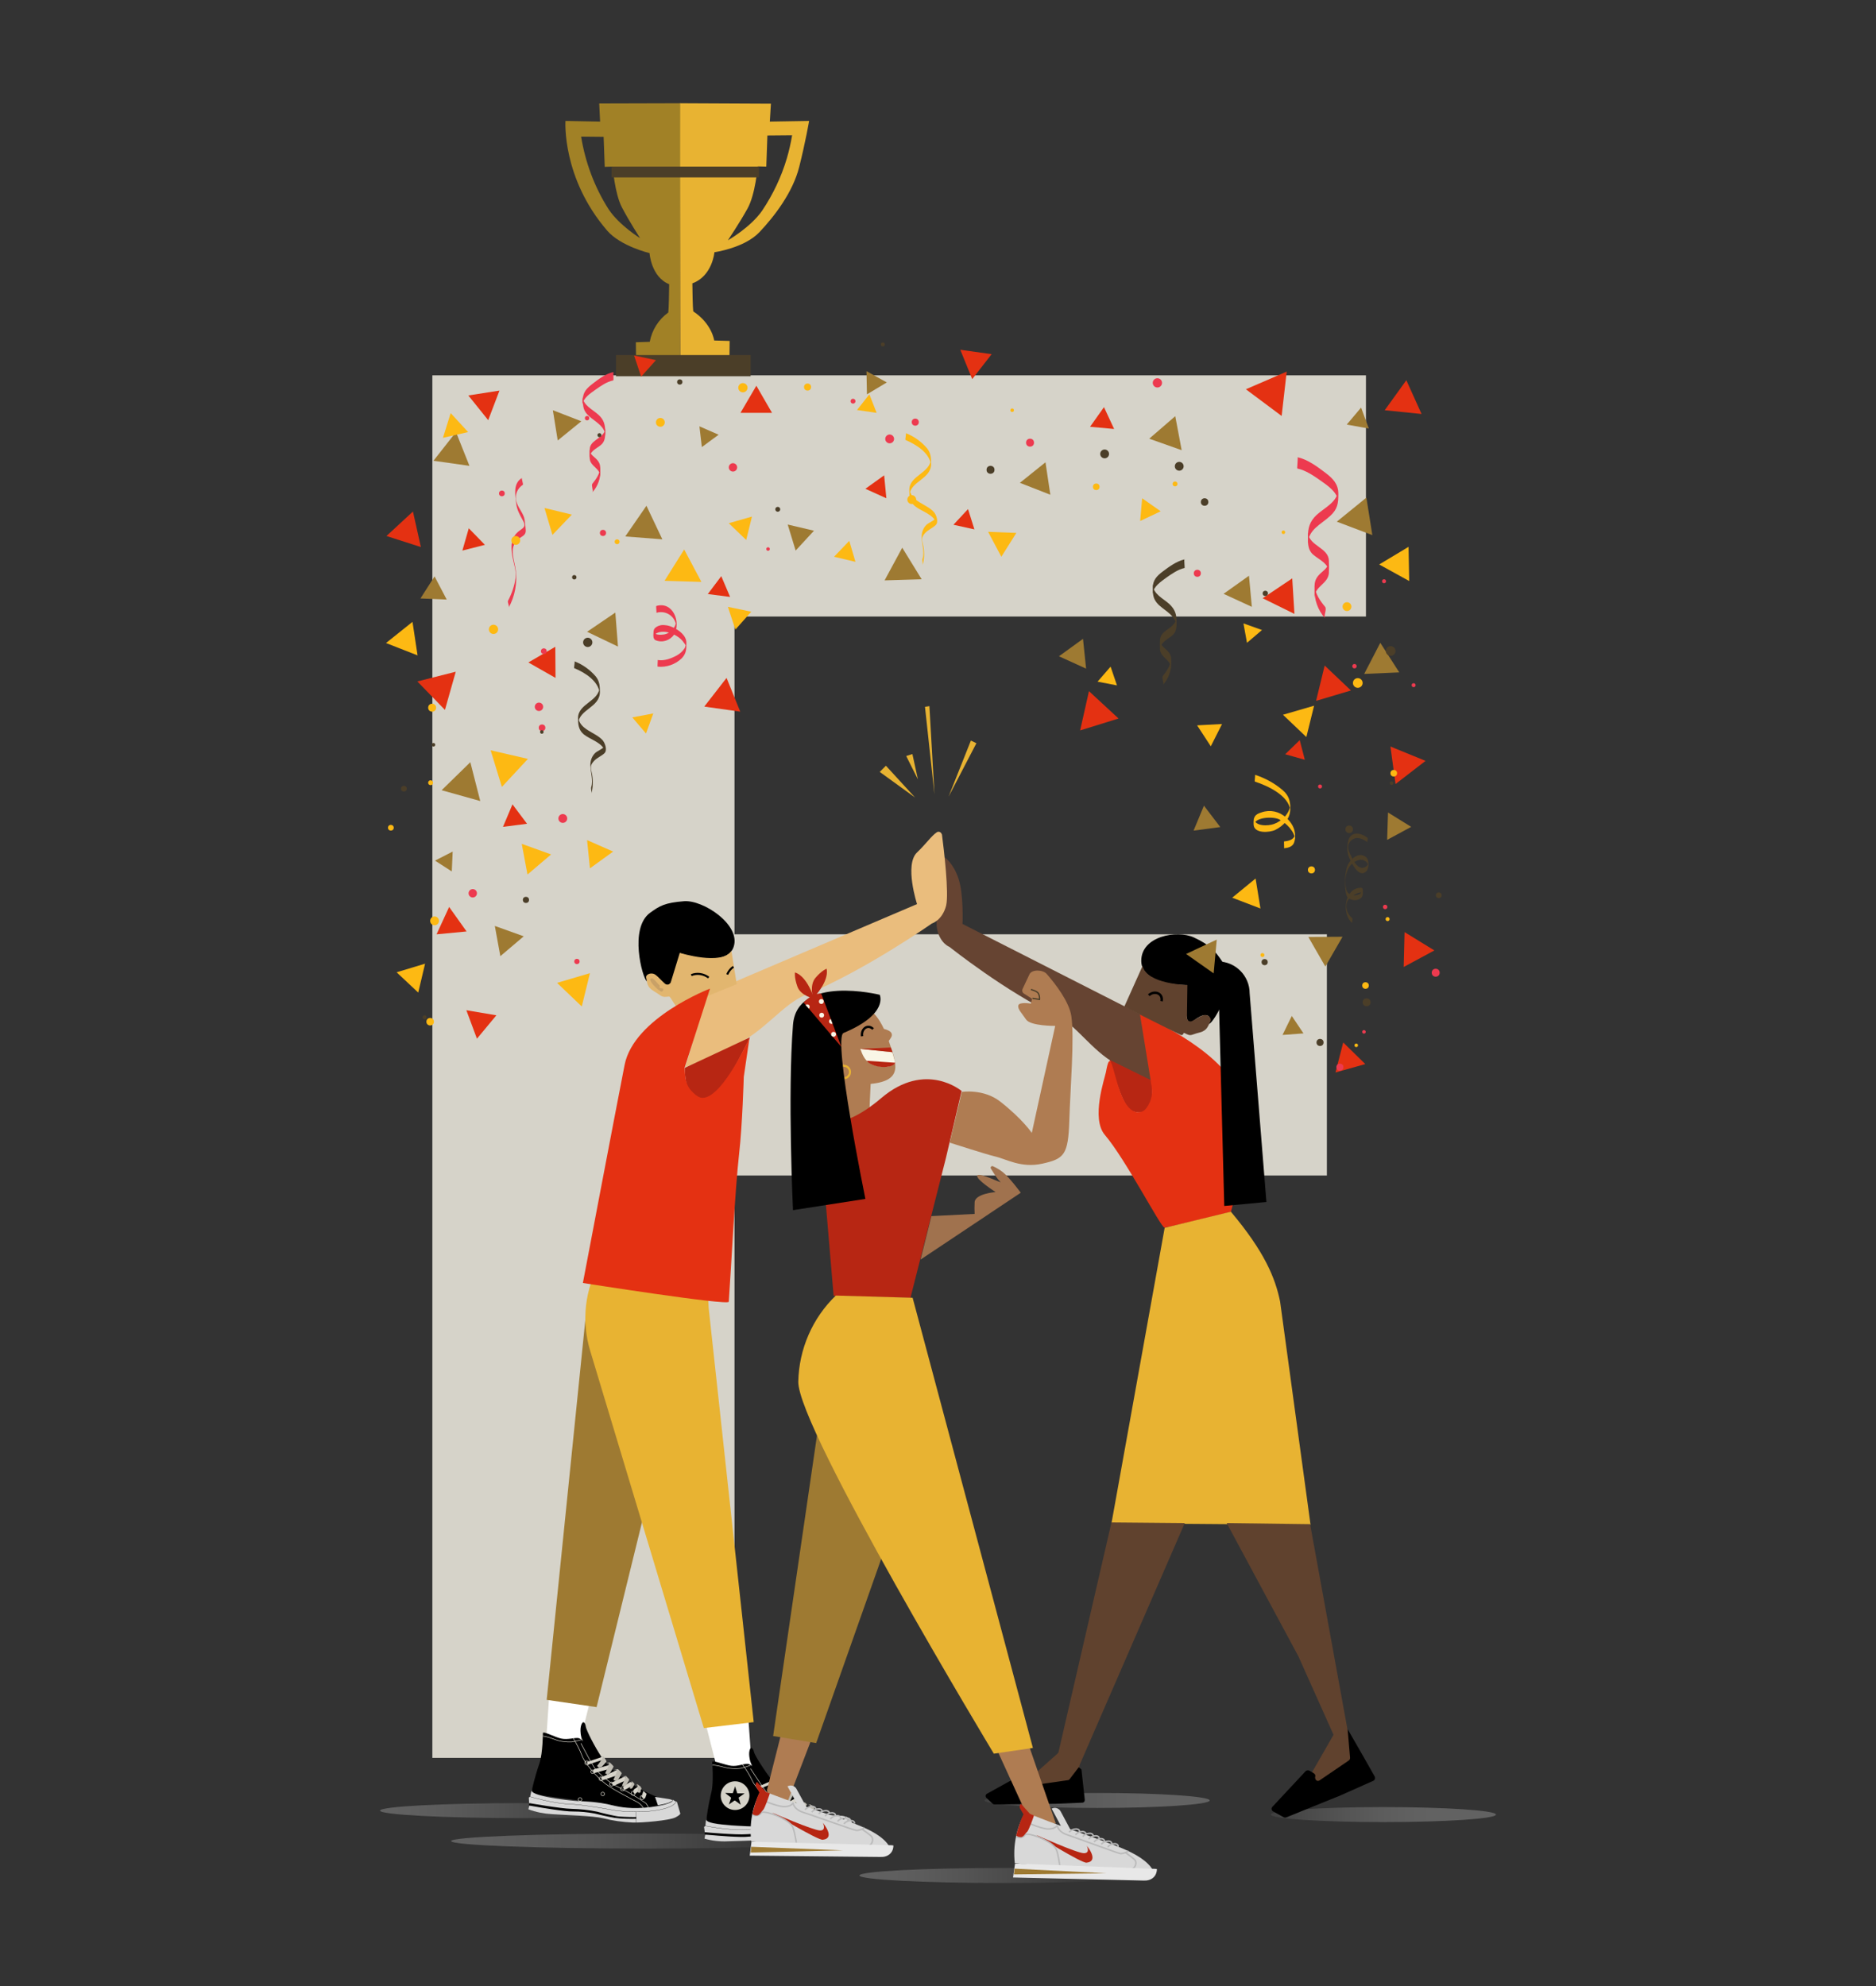 <?xml version="1.0" encoding="utf-8"?>
<!-- Generator: Adobe Illustrator 21.0.0, SVG Export Plug-In . SVG Version: 6.00 Build 0)  -->
<svg version="1.1" id="Layer_1" xmlns="http://www.w3.org/2000/svg" xmlns:xlink="http://www.w3.org/1999/xlink" x="0px" y="0px"
	 viewBox="0 0 850 900" style="enable-background:new 0 0 850 900;" xml:space="preserve">
<rect x="0" y="0" width="850" height="900" fill="#333333" stroke="none"/>
<style type="text/css">
	.st0{fill:#D6D3C9;}
	.st1{fill:#E8B332;}
	.st2{opacity:0.23;fill:url(#SVGID_1_);enable-background:new    ;}
	.st3{opacity:0.23;fill:url(#SVGID_2_);enable-background:new    ;}
	.st4{opacity:0.23;fill:url(#SVGID_3_);enable-background:new    ;}
	.st5{opacity:0.23;fill:url(#SVGID_4_);enable-background:new    ;}
	.st6{opacity:0.23;fill:url(#SVGID_5_);enable-background:new    ;}
	.st7{fill:#60422E;}
	.st8{fill:#FFFFFF;}
	.st9{fill:#9E7A32;}
	.st10{fill:#664432;}
	.st11{fill:#B72613;}
	.st12{fill:#E43112;}
	.st13{fill:#EABD7D;}
	.st14{fill:#E2B66F;}
	.st15{fill:none;stroke:#000000;stroke-width:1.11;stroke-miterlimit:10;}
	.st16{fill:none;stroke:#000000;stroke-width:0.92;stroke-miterlimit:10;}
	.st17{fill:#C9A167;}
	.st18{fill:#D8D8D8;}
	.st19{fill:none;stroke:#000000;stroke-width:0.1;stroke-miterlimit:10;}
	.st20{fill:none;stroke:#D6D3C9;stroke-width:0.25;stroke-miterlimit:10;}
	.st21{fill:none;stroke:#D6D3C9;stroke-width:0.26;stroke-miterlimit:10;}
	.st22{fill:#BFBCB2;}
	.st23{fill:none;stroke:#D6D3C9;stroke-width:0.24;stroke-miterlimit:10;}
	.st24{fill:#AF7C52;}
	.st25{fill:#91674C;}
	.st26{fill:#F9F6E6;}
	.st27{fill:none;stroke:#E8B332;stroke-width:0.95;stroke-miterlimit:10;}
	.st28{fill:none;stroke:#BABABA;stroke-width:0.67;stroke-miterlimit:10;}
	.st29{fill:#E8E8E8;}
	.st30{fill:#A0724E;}
	.st31{fill:none;stroke:#4B3E28;stroke-width:0.58;stroke-miterlimit:10;}
	.st32{fill:none;stroke:#000000;stroke-width:1.04;stroke-miterlimit:10;}
	.st33{fill:#A18126;}
	.st34{fill:#4B3E28;}
	.st35{fill:#FDB913;}
	.st36{fill:#ED3A4F;}
</style>
<title>f</title>
<path class="st0" d="M195.9,796.6V170.1h423v109.3H332.8v144h268.4v109.3H332.8v263.9H195.9z"/>
<polygon class="st1" points="423.4,360 419.1,320.3 421.1,320 "/>
<polygon class="st1" points="429.8,361 439.9,335.6 442.4,336.8 "/>
<polygon class="st1" points="398.6,349.8 401.4,347 414.6,361.4 "/>
<polygon class="st1" points="410.6,342.6 413.4,341.7 415.9,353.2 "/>
<linearGradient id="SVGID_1_" gradientUnits="userSpaceOnUse" x1="7879.762" y1="36.465" x2="8009.612" y2="36.465" gradientTransform="matrix(-0.79 0 0 -1 6741.901 852.41)">
	<stop  offset="0" style="stop-color:#FFFFFF"/>
	<stop  offset="9.000000e-02" style="stop-color:#F8F8F8"/>
	<stop  offset="0.22" style="stop-color:#E5E5E5"/>
	<stop  offset="0.37" style="stop-color:#C5C5C5"/>
	<stop  offset="0.54" style="stop-color:#989898"/>
	<stop  offset="0.73" style="stop-color:#5F5F5F"/>
	<stop  offset="0.93" style="stop-color:#1B1B1B"/>
	<stop  offset="1" style="stop-color:#000000"/>
</linearGradient>
<ellipse class="st2" cx="497.1" cy="815.9" rx="51" ry="3.4"/>
<linearGradient id="SVGID_2_" gradientUnits="userSpaceOnUse" x1="204.39" y1="65.085" x2="380.41" y2="65.085" gradientTransform="matrix(1 0 0 -1 0 899.41)">
	<stop  offset="0" style="stop-color:#FFFFFF"/>
	<stop  offset="9.000000e-02" style="stop-color:#F8F8F8"/>
	<stop  offset="0.22" style="stop-color:#E5E5E5"/>
	<stop  offset="0.37" style="stop-color:#C5C5C5"/>
	<stop  offset="0.54" style="stop-color:#989898"/>
	<stop  offset="0.73" style="stop-color:#5F5F5F"/>
	<stop  offset="0.93" style="stop-color:#1B1B1B"/>
	<stop  offset="1" style="stop-color:#000000"/>
</linearGradient>
<ellipse class="st3" cx="292.4" cy="834.3" rx="88" ry="3.4"/>
<linearGradient id="SVGID_3_" gradientUnits="userSpaceOnUse" x1="172.23" y1="78.895" x2="302.07" y2="78.895" gradientTransform="matrix(1 0 0 -1 0 899.41)">
	<stop  offset="0" style="stop-color:#FFFFFF"/>
	<stop  offset="9.000000e-02" style="stop-color:#F8F8F8"/>
	<stop  offset="0.22" style="stop-color:#E5E5E5"/>
	<stop  offset="0.37" style="stop-color:#C5C5C5"/>
	<stop  offset="0.54" style="stop-color:#989898"/>
	<stop  offset="0.73" style="stop-color:#5F5F5F"/>
	<stop  offset="0.93" style="stop-color:#1B1B1B"/>
	<stop  offset="1" style="stop-color:#000000"/>
</linearGradient>
<ellipse class="st4" cx="237.1" cy="820.5" rx="64.9" ry="3.4"/>
<linearGradient id="SVGID_4_" gradientUnits="userSpaceOnUse" x1="389.37" y1="49.515" x2="519.21" y2="49.515" gradientTransform="matrix(1 0 0 -1 0 899.41)">
	<stop  offset="0" style="stop-color:#FFFFFF"/>
	<stop  offset="9.000000e-02" style="stop-color:#F8F8F8"/>
	<stop  offset="0.22" style="stop-color:#E5E5E5"/>
	<stop  offset="0.37" style="stop-color:#C5C5C5"/>
	<stop  offset="0.54" style="stop-color:#989898"/>
	<stop  offset="0.73" style="stop-color:#5F5F5F"/>
	<stop  offset="0.93" style="stop-color:#1B1B1B"/>
	<stop  offset="1" style="stop-color:#000000"/>
</linearGradient>
<ellipse class="st5" cx="454.3" cy="849.9" rx="64.9" ry="3.4"/>
<linearGradient id="SVGID_5_" gradientUnits="userSpaceOnUse" x1="7714.722" y1="30.135" x2="7844.562" y2="30.135" gradientTransform="matrix(-0.79 0 0 -1 6741.901 852.41)">
	<stop  offset="0" style="stop-color:#FFFFFF"/>
	<stop  offset="9.000000e-02" style="stop-color:#F8F8F8"/>
	<stop  offset="0.22" style="stop-color:#E5E5E5"/>
	<stop  offset="0.37" style="stop-color:#C5C5C5"/>
	<stop  offset="0.54" style="stop-color:#989898"/>
	<stop  offset="0.73" style="stop-color:#5F5F5F"/>
	<stop  offset="0.93" style="stop-color:#1B1B1B"/>
	<stop  offset="1" style="stop-color:#000000"/>
</linearGradient>
<ellipse class="st6" cx="626.8" cy="822.3" rx="51" ry="3.4"/>
<polygon class="st7" points="488.4,786.4 458.7,812.9 489.3,806.4 "/>
<path d="M488.8,800.8l-4.2,5.5c-0.2,0.2-0.4,0.4-0.7,0.4l-13.8,2c-0.6,0.1-1.2-0.4-1.2-1c0-0.3,0-0.6,0.2-0.8l0.9-1.2
	c0.3-0.4,0.3-1,0-1.4l-1.8-2.1c-0.3-0.4-0.9-0.5-1.4-0.2l-19.7,10.9c-0.5,0.3-0.7,1-0.4,1.5c0.1,0.1,0.1,0.2,0.2,0.3l2.9,2.7
	c0.2,0.2,0.5,0.3,0.8,0.3l27.6-0.3l12.2-0.5c0.6,0,1.1-0.5,1.1-1.2c0,0,0-0.1,0-0.1l-1.5-13.7"/>
<polygon class="st7" points="606.3,782.5 587.5,815.3 614.5,799.6 "/>
<polygon class="st8" points="249.5,758.4 247.6,786.8 262.3,791.2 268.9,764.6 "/>
<path class="st9" d="M276.1,564.9l1.9-0.7c-7.2,10.4-11.6,22.4-12.9,35l-17.4,171.1l22.6,3.3l49.6-201.9L276.1,564.9z"/>
<path class="st10" d="M430.2,429.1c0,0,25.8,20.6,48.8,31.3c8.4,3.9,15.5,15.5,26.4,21.6c11,6.2,16.8,7.9,16.8,7.9l-5.5-30.2
	l-80.6-41c0,0,0.6-13.3-1.8-20.5s-6.3-9.7-6.3-9.7s-4.8,26.1-3.4,32.6S430.2,429.1,430.2,429.1z"/>
<path class="st11" d="M502.8,480.3c0,0,5.5,21.5,9.9,23.1c12.4,4.6,9-13.8,9-13.8L502.8,480.3z"/>
<path class="st12" d="M516.5,459.6c0,0,36.1,15.3,43.9,34.5c7.7,19.2-2.7,55.1-2.7,55.1s-28.5,7.1-30.1,7.1c-1.6,0-17.6-31-27-42
	c-6.4-7.5,0-25.8,0.5-28.5c3.3-18.6,3.7,21.5,16.1,18c1.3-0.4,2.2-1.4,3.1-3c2.3-4.1,1.8-7,1-11.6L516.5,459.6z"/>
<path d="M537.9,446.4c0,0-20.7,0.4-20.8-10.9s16.2-14.2,23.8-10.7c7.6,3.5,10,6.6,13,11.1c6.7,10.3-3.9,27.2-6,28.1
	c-0.5,0.2,1.6-3.8-1.7-4c-2.8-0.2-7.4,4.3-7.4,4.3S535.7,458.9,537.9,446.4z"/>
<path class="st7" d="M517.7,437.7l-8.3,18.5c0,0,18.4,9.3,25.6,12.8c1.1,0.5,1.2-1.2,1.6-0.9c3.3,1.7,2.5,0.9,6.9-0.2
	c3.6-0.9,3.8-3.1,4.9-4.9c0.9-1.6-1.3-3.8-3.6-2.8c-1.4,0.6-2.3,1.3-4.7,2.5c-0.8,0.4-1.7,0.1-2.1-0.7c-0.1-0.2-0.2-0.5-0.2-0.7
	l0.2-14.9C538,446.4,519.5,446,517.7,437.7z"/>
<path class="st13" d="M422.2,418.5c0,0-30.3,21.3-57.3,32.4c-9.9,4-18.2,16-31.1,22.4s-23.3,10.3-23.3,10.3l10-33.4l95-40.5
	c0,0-5.8-17.9,0-23.4c4-3.8,6.5-7.5,8.9-9.1c0.7-0.5,1.6-0.3,2.1,0.4c0.1,0.2,0.2,0.4,0.3,0.6c0.9,6.9,3.2,26.5,1.9,32.1
	C427,417.1,422.2,418.5,422.2,418.5z"/>
<path d="M308.2,432c0,0,20.8,7.1,24.2-2.9s-13.8-21.4-22.5-20.7s-11,2.1-15.3,5.2c-9.7,7-3.5,29.5-1.6,31c0.5,0.4-0.5-3.9,2.9-3
	c2.9,0.8,6.2,6.3,6.2,6.3S306.8,443.8,308.2,432z"/>
<path class="st14" d="M331.4,430.9l2.4,15.1c0,0-15.8,6.3-26.1,11c-1.1,0.5-3.9-5.5-4.5-5.4c-3.9,0.4-2.8,0-6.9-2.4
	c-3.4-2-3-4-3.5-6c-0.5-1.7,2.5-2.9,4.4-1.3c1.3,1,2,2,4,3.8c0.6,0.6,1.7,0.7,2.3,0c0.2-0.1,0.3-0.3,0.4-0.5l4.1-13.4
	C307.9,431.8,327.1,437.7,331.4,430.9z"/>
<path class="st1" d="M527.7,556.4l-24.1,133.9l90.2,0.7L580,589.8c-2.2-10.7-7-22.5-22.3-40.7L527.7,556.4z"/>
<polygon class="st7" points="503.6,689.9 479,796.6 488.7,800.9 536.8,690.2 "/>
<polygon class="st7" points="555.8,690.2 588.3,750.6 605.8,789.7 613,797.3 593.6,690.7 "/>
<path d="M573.8,544.7l-19.1,1.8l-2.9-110.8l0,0c8,0,14.4,6.5,14.4,14.4l0,0L573.8,544.7z"/>
<path class="st15" d="M520.5,451c2.6-2.3,6.5-0.9,5.8,2.7"/>
<path class="st16" d="M321.1,443c-2.3-1.7-5.3-2.2-7.9-1.1"/>
<path class="st16" d="M332.3,438.1c-1.3,0.9-2.2,2.1-2.8,3.5"/>
<path class="st17" d="M294.6,443.8c0,0,0.6-1.1,1.8,0.1s2.3,2.6,2.5,2.7s-0.3,0.8,0.1,1.1s1.4,0,1.5,0.5s-0.2,1.3-1,1.1
	S294.5,445.4,294.6,443.8z"/>
<path d="M610.6,783.6l1.1,13c0,0.5-0.2,0.9-0.6,1.2l-13.2,9c-0.6,0.4-1.4,0.3-1.8-0.4c-0.2-0.4-0.3-0.8-0.2-1.2l0,0
	c0.2-0.6,0-1.2-0.6-1.6l-2-1.2c-0.5-0.3-1.2-0.2-1.7,0.2l-15.1,16.2c-0.5,0.5-0.5,1.4,0.1,1.9c0.1,0.1,0.2,0.1,0.3,0.2l4.7,2.6
	c0.4,0.2,0.8,0.2,1.1,0.1l24.7-10l14.8-6.6c0.7-0.3,1-1.1,0.7-1.8c0,0,0-0.1,0-0.1l-5.9-10.4"/>
<polygon class="st8" points="318.2,775.1 325.3,803 340.8,802.7 338.8,775.1 "/>
<path class="st1" d="M321.1,592.8l20.4,187.6l-22.6,2.7l-51.5-171c-4.1-13.5-2.4-28.1,4.7-40.3l3.7-6.6l44.1,5.9L321.1,592.8z"/>
<path d="M246,785.3c0,0-0.1,9.1-1.5,13.5c-1.3,3.8-2.4,7.6-3.3,11.5c-0.2,1.6-0.1,2.2,1.5,2.7c1.6,0.6,17.9,2.7,23.3,3.3
	s16,2.7,18.2,3s8.3,0,10.6,0s10.9-3.1,10.9-3.1s-4.9-1.3-7.3-1.7c-1.7-0.3-10.5-4.6-14.2-7.4c-3.7-2.8-8.5-6-11.6-10.8
	c-3.2-4.8-7-12.3-7.2-13.9c-0.2-1.6-0.9-2.1-1.3-1.9c-0.3,0.2-1.4,1.5-1,5.1c0.2,2.1,1.2,4.1,2.7,5.6c0,0-2.1-3.5-4-3.6
	s-4.5,0.8-7.3,0.3S246.3,784.4,246,785.3z"/>
<path class="st18" d="M296.8,814.3l1.3,3.8c1.6-0.3,3.1-0.6,4.7-1.1c0.7-0.3,1.4-0.6,2-1c0,0,0-0.4-1.5-0.7S296.8,814.3,296.8,814.3
	z"/>
<path class="st18" d="M240.8,811.4l-0.6,2.8l-0.6,0.4l0.2,3.7l-0.4,1.6c3.4,1.3,7.1,2,10.7,2.2c6.9,0.5,18.3,0.7,23.3,1.9
	c4.3,1.1,8.7,1.7,13.2,1.9c3.8,0.2,16.6-0.9,19.4-2.3c2.7-1.4,2.2-1.9,2.2-1.9l-1.5-5.2l-0.9-0.3l-1-0.7c0,0,1.4,1.4-6.6,2.9
	c-8.9,1.6-15.8,0.9-19.9-0.1c-4.1-1.1-8.3-1.7-12.6-1.9C261.1,816.4,241.4,814.4,240.8,811.4z"/>
<path class="st19" d="M240.2,814.2c0,0,10.1,3,17.4,3.3s20.4,2.8,21.5,3s16,1.8,24.3-1.7c1.3-0.5,2.3-1.3,3.1-2.4"/>
<line class="st19" x1="288.2" y1="821.1" x2="288.3" y2="826"/>
<path d="M239.8,817.1c0,0,14.2,2.5,19.1,2.6c3.9,0.1,7.9,0.5,11.7,1.3c1.7,0.5,7.9,2,10,2.2c2.2,0.2,7.8,0.3,7.7,0.2l0,0.8
	c-3.2,0.1-6.5,0-9.7-0.4c-4-0.7-8-1.7-9.2-2c-3.2-0.6-6.4-0.9-9.7-0.9c-3.7,0.1-14.8-1.8-17-2.2s-3.1-0.5-3.1-0.5L239.8,817.1z"/>
<ellipse transform="matrix(0.11 -0.994 0.994 0.11 -577.015 987.01)" class="st20" cx="262.9" cy="815.8" rx="0.8" ry="0.8"/>
<ellipse transform="matrix(0.107 -0.994 0.994 0.107 -558.415 984.136)" class="st20" cx="268.8" cy="803" rx="0.8" ry="0.8"/>
<ellipse transform="matrix(0.107 -0.994 0.994 0.107 -556.759 977.95)" class="st21" cx="266.2" cy="799" rx="0.9" ry="0.9"/>
<ellipse transform="matrix(0.107 -0.994 0.994 0.107 -558.259 990.879)" class="st21" cx="272.7" cy="806.3" rx="0.9" ry="0.9"/>
<ellipse transform="matrix(0.107 -0.994 0.994 0.107 -556.418 997.65)" class="st21" cx="277.4" cy="808.7" rx="0.9" ry="0.9"/>
<ellipse transform="matrix(0.107 -0.994 0.994 0.107 -554.107 1004.501)" class="st21" cx="282.3" cy="810.8" rx="0.9" ry="0.9"/>
<ellipse transform="matrix(0.107 -0.994 0.994 0.107 -551.87 1011.177)" class="st21" cx="287.2" cy="812.9" rx="0.9" ry="0.9"/>
<ellipse transform="matrix(0.107 -0.994 0.994 0.107 -549.996 1016.837)" class="st21" cx="291.2" cy="814.7" rx="0.9" ry="0.9"/>
<ellipse transform="matrix(0.107 -0.994 0.994 0.107 -564.471 997.703)" class="st20" cx="273.4" cy="813.2" rx="0.8" ry="0.8"/>
<path class="st20" d="M259.8,787.8c1.5,2.5,2.9,5.1,3.9,7.8c1.3,3.6,7,10,10.7,12.8c3.7,2.8,12.6,7.3,14.5,8.3
	c1.2,0.7,2.2,1.8,2.9,3.1"/>
<path class="st20" d="M263.2,790c0,0,4,7.7,5.9,10.7c1.9,3,8.1,7.9,11,9.1c4.4,2.2,8.6,4.6,12.6,7.4c0.6,0.8,1.1,1.7,1.4,2.7"/>
<path class="st20" d="M246,786.7c1.9,0.3,3.7,0.9,5.5,1.6c2.4,0.9,5,1.2,7.5,1.1c1-0.1,4.4-1,4.4-1"/>
<path class="st0" d="M269.3,801.7l7.3-2l1,1.5l-8,2.2c-0.3,0.1-0.7-0.1-0.8-0.4v-0.1C268.6,802.5,268.8,801.9,269.3,801.7
	C269.2,801.7,269.3,801.7,269.3,801.7z"/>
<path class="st0" d="M273.8,804.8l5.9-2.8l0.8,2.2l-6.1,2.1c-0.5,0.2-1.6,0.6-1.9-0.2l-0.1-0.5C272.4,805.4,273.4,805,273.8,804.8z"
	/>
<path class="st0" d="M277.8,807.5l4.9-2.3c0.2-0.1,0.5,0,0.7,0.2c0,0.1,0,0.1,0.1,0.2l0.1,0.8c0,0.2-0.1,0.4-0.3,0.5l-4.8,2.2
	c-0.4,0.2-0.8,0-1-0.4c0,0,0,0,0-0.1l0,0C277.1,808.2,277.3,807.7,277.8,807.5z"/>
<path class="st0" d="M282.8,809.3l2.3-1.5c0.4-0.3,1-0.2,1.3,0.2c0,0,0,0.1,0.1,0.1l0.4,0.9l-3.4,1.9c-0.4,0.2-0.8,0-1-0.3
	c0,0,0,0,0-0.1l0,0C282.2,810.1,282.4,809.6,282.8,809.3z"/>
<path class="st0" d="M287.5,810.7l2.2-1.5l1,1.5l-2.8,2.1c-0.2,0.2-0.5,0.1-0.6-0.1c0,0,0,0,0,0l-0.1-0.2
	C286.8,812,286.9,811.1,287.5,810.7z"/>
<path class="st0" d="M290.7,814.2l0.8-2.6l1.5,1.3l-0.6,1.7c-0.1,0.4-0.5,0.5-0.9,0.4c-0.1-0.1-0.3-0.1-0.3-0.3L290.7,814.2z"/>
<path class="st22" d="M274.7,799c0,0,1.2,0,1.3,0.2c0.1,0.2-1.8,4.4-1.8,4.4l1,0.5l1.1-0.5c0.6-0.9,1.2-1.9,1.7-3
	c0-0.4-1.7-1.9-1.7-1.9L274.7,799z"/>
<path class="st22" d="M278.4,802c0,0,1.2,0,1.3,0.2c0.1,0.2-1.8,4.4-1.8,4.4l1,0.5l1.1-0.5c0.6-0.9,1.2-1.9,1.7-3
	c0-0.4-1.7-1.9-1.7-1.9L278.4,802z"/>
<path class="st22" d="M282.2,805c0,0,1.1,0,1.2,0.2c0.1,0.2-1.6,3.9-1.6,3.9l0.8,0.4l1-0.4c0.6-0.8,1.1-1.7,1.5-2.6
	c0-0.3-1.5-1.7-1.5-1.7L282.2,805z"/>
<path class="st22" d="M285.6,807.6c0,0,0.7,0,0.8,0.1s-1.1,2.6-1.1,2.6l0.6,0.3l0.6-0.3c0.4-0.6,0.7-1.1,1-1.8c0-0.2-1-1.2-1-1.2
	L285.6,807.6z"/>
<path class="st22" d="M288,808.9c0,0,0.7,0,0.8,0.1s0.2,3.2,0.2,3.2l0.6,0.3l0.6-0.3c0,0,0.3-2,0.3-2.2c0-0.2-1.6-1.4-1.6-1.4
	L288,808.9z"/>
<polygon class="st0" points="265.9,798.5 266.3,799.7 273.3,797.4 273,796.1 "/>
<path class="st22" d="M272,795.9c0,0,1.2,0.3,1.2,0.5c0.1,0.2-2.7,3.9-2.7,3.9l0.8,0.7l1.2-0.2c0.8-0.8,1.6-1.6,2.3-2.5
	c0.1-0.3-1.3-2.3-1.3-2.3L272,795.9z"/>
<path d="M322.7,798.4c0,0,0.7,9-0.3,13.4c-0.9,3.8-1.7,7.7-2.2,11.7c0,1.6,0,2.1,1.7,2.5c1.7,0.4,17.6,1.8,23,1.9
	c5.4,0.1,16.2,1,18.4,1.1c2.2,0.1,8.2-1.2,10.5-1.4c2.3-0.3,10.5-4,10.5-4s-5-0.9-7.4-1.1c-1.7-0.1-10.7-3.6-14.6-6
	c-3.9-2.4-8.9-5.2-12.4-9.6s-8-11.5-8.3-13s-1.1-2-1.4-1.8s-1.2,1.6-0.5,5.1c0.4,2.1,1.5,4,3.2,5.3c0,0-2.4-3.2-4.3-3.2
	c-1.9,0-4.4,1.2-7.2,0.9S322.9,797.5,322.7,798.4z"/>
<path class="st18" d="M375.3,822.5l1.6,3.6c1.5-0.4,3-0.9,4.5-1.5c0.6-0.3,1.3-0.7,1.9-1.1c0,0,0-0.4-1.5-0.6
	S375.3,822.5,375.3,822.5z"/>
<path class="st18" d="M319.9,824.6l-0.3,2.8l-0.6,0.5l0.5,3.7l-0.3,1.6c3.5,1,7.1,1.4,10.8,1.2c6.9-0.1,18.1-0.9,23.1-0.2
	c4.3,0.7,8.7,1,13.1,0.8c3.7-0.2,16.3-2.3,18.9-4c2.6-1.7,2-2.1,2-2.1l-1.9-5l-0.9-0.2l-1.1-0.6c0,0,1.5,1.3-6.3,3.5
	c-6.4,1.9-13,2.6-19.6,2.1c-4.6-0.5-7.5-0.7-12.4-0.9C340.3,827.6,320.7,827.5,319.9,824.6z"/>
<path class="st19" d="M319.5,827.4c0,0,10.2,2.1,17.4,1.7c7.2-0.4,20.3,1,21.5,1.1s15.9,0.4,23.8-3.7c1.2-0.6,2.2-1.5,2.9-2.6"/>
<line class="st19" x1="367.4" y1="829.9" x2="368" y2="834.8"/>
<path d="M319.3,830.3c0,0,14.2,1.3,19.1,0.9c3.9-0.3,7.8-0.2,11.7,0.3c1.8,0.3,8,1.2,10,1.3c2.2,0,7.7-0.4,7.6-0.5l0.1,0.8
	c-3.2,0.4-6.4,0.6-9.6,0.4c-4-0.3-8-1-9.3-1.2c-3.2-0.3-6.4-0.3-9.6,0c-3.6,0.5-14.8-0.5-16.9-0.7c-2.1-0.2-3.1-0.2-3.1-0.2
	L319.3,830.3z"/>
<ellipse transform="matrix(1.919742e-02 -1 1 1.919742e-02 -487.134 1130.999)" class="st0" cx="332.9" cy="813.8" rx="6.5" ry="6.5"/>
<ellipse transform="matrix(1.999600e-02 -1 1 1.999600e-02 -485.967 1152.195)" class="st23" cx="344.8" cy="824" rx="0.8" ry="0.8"/>
<ellipse transform="matrix(1.919742e-02 -1 1 1.919742e-02 -473.616 1144.823)" class="st23" cx="346.7" cy="813.8" rx="0.8" ry="0.8"/>
<ellipse transform="matrix(1.919742e-02 -1 1 1.919742e-02 -472.754 1138.238)" class="st21" cx="343.8" cy="810.1" rx="0.9" ry="0.9"/>
<ellipse transform="matrix(1.919742e-02 -1 1 1.919742e-02 -472.523 1151.731)" class="st21" cx="350.8" cy="816.7" rx="0.9" ry="0.9"/>
<ellipse transform="matrix(1.919742e-02 -1 1 1.919742e-02 -469.701 1158.444)" class="st21" cx="355.6" cy="818.6" rx="0.9" ry="0.9"/>
<ellipse transform="matrix(1.919742e-02 -1 1 1.919742e-02 -466.374 1165.161)" class="st21" cx="360.7" cy="820.3" rx="0.9" ry="0.9"/>
<ellipse transform="matrix(1.919742e-02 -1 1 1.919742e-02 -463.176 1171.706)" class="st21" cx="365.6" cy="821.9" rx="0.9" ry="0.9"/>
<ellipse transform="matrix(1.919742e-02 -1 1 1.919742e-02 -460.484 1177.266)" class="st21" cx="369.8" cy="823.3" rx="0.9" ry="0.9"/>
<ellipse transform="matrix(1.919742e-02 -1 1 1.919742e-02 -477.962 1159.585)" class="st23" cx="352.1" cy="823.4" rx="0.8" ry="0.8"/>
<path class="st23" d="M336.4,799.6c1.7,2.3,3.3,4.8,4.5,7.4c1.6,3.5,7.8,9.2,11.6,11.7c3.8,2.5,13,6.1,15,6.9
	c1.3,0.6,2.4,1.6,3.1,2.8"/>
<path class="st23" d="M340.1,801.5c0,0,4.7,7.3,6.7,10s8.7,7.1,11.6,8c4.5,1.7,8.8,3.8,13,6.2c0.7,0.7,1.2,1.6,1.6,2.5"/>
<path class="st23" d="M322.8,799.8c1.9,0.2,3.7,0.6,5.5,1.1c2.5,0.6,5,0.8,7.5,0.4c1-0.2,4.2-1.3,4.2-1.3"/>
<g id="yCgiwJ.tif">
	<path d="M337.3,812.8l-0.5,0.3l-2,1.4c-0.1,0.1-0.2,0.2-0.1,0.3c0,0,0,0,0,0c0.3,0.9,0.6,1.8,0.8,2.7l0.1,0.3l-0.2-0.1
		c-0.8-0.6-1.5-1.2-2.3-1.7c-0.1-0.1-0.3-0.1-0.4,0c0,0,0,0,0,0c-0.8,0.6-1.6,1.1-2.3,1.6l-0.2,0.2l0.2-0.5c0.3-0.8,0.5-1.6,0.8-2.4
		c0.1-0.1,0-0.3-0.1-0.4c0,0,0,0,0,0l-2.3-1.8l-0.2-0.2h0.3l2.9,0.1c0.1,0,0.3-0.1,0.3-0.2c0.3-0.9,0.6-1.8,0.9-2.7l0.1-0.2l0.2,0.8
		c0.2,0.7,0.5,1.5,0.7,2.2c0,0.2,0.1,0.2,0.3,0.2l2.8,0L337.3,812.8L337.3,812.8z"/>
</g>
<path class="st0" d="M347.1,812.5l7-2.7l1.1,1.4l-7.7,2.9c-0.3,0.1-0.7,0-0.8-0.3l0-0.1C346.4,813.3,346.6,812.8,347.1,812.5
	C347,812.6,347.1,812.5,347.1,812.5z"/>
<path class="st0" d="M351.7,815.2l5.6-3.2l1,2.1l-5.8,2.6c-0.5,0.2-1.5,0.7-1.9,0l-0.1-0.4C350.5,815.9,351.4,815.4,351.7,815.2z"/>
<path class="st0" d="M355.9,817.5l4.6-2.7c0.2-0.1,0.5-0.1,0.7,0.2c0,0.1,0,0.1,0.1,0.2l0.1,0.8c0,0.2-0.1,0.4-0.2,0.5l-4.6,2.6
	c-0.4,0.2-0.8,0-1-0.3c0,0,0,0,0,0l0,0C355.3,818.3,355.5,817.7,355.9,817.5z"/>
<path class="st0" d="M361,818.8l2.1-1.7c0.4-0.3,1-0.3,1.3,0.1c0,0,0,0.1,0.1,0.1l0.5,0.8l-3.2,2.2c-0.3,0.2-0.8,0.1-1-0.2
	c0,0,0-0.1-0.1-0.1l0,0C360.5,819.6,360.6,819.1,361,818.8z"/>
<path class="st0" d="M365.8,819.8l2-1.7l1.1,1.4l-2.6,2.4c-0.2,0.2-0.5,0.2-0.6,0c0,0,0,0,0,0l-0.1-0.2
	C365.1,821.1,365.2,820.2,365.8,819.8z"/>
<path class="st0" d="M369.2,823l0.5-2.6l1.6,1.1l-0.5,1.8c-0.1,0.4-0.5,0.6-0.8,0.5c-0.1,0-0.3-0.1-0.4-0.2L369.2,823z"/>
<path class="st22" d="M352.1,809.4c0,0,1.2-0.1,1.3,0.1s-1.4,4.5-1.4,4.5l1,0.4l1-0.6c0.5-1,1-2,1.4-3c0-0.3-1.9-1.8-1.9-1.8
	L352.1,809.4z"/>
<path class="st22" d="M356,812c0,0,1.2-0.1,1.3,0.1s-1.4,4.5-1.4,4.5l1,0.4l1-0.6c0.5-1,1-2,1.4-3.1c0-0.3-1.9-1.8-1.9-1.8L356,812z
	"/>
<path class="st22" d="M360,814.6c0,0,1.1-0.1,1.2,0.1s-1.3,4-1.3,4l0.9,0.4l0.9-0.5c0.5-0.9,0.9-1.8,1.2-2.7c0-0.3-1.6-1.6-1.6-1.6
	L360,814.6z"/>
<path class="st22" d="M363.6,816.9c0,0,0.7,0,0.8,0s-0.8,2.7-0.8,2.7l0.6,0.2l0.6-0.3c0.3-0.6,0.6-1.2,0.8-1.8c0-0.2-1.1-1-1.1-1
	L363.6,816.9z"/>
<path class="st22" d="M366.2,818c0,0,0.7,0,0.8,0s0.5,3.2,0.5,3.2l0.6,0.2l0.6-0.3c0,0,0.1-2,0.1-2.2c0-0.2-1.7-1.2-1.7-1.2
	L366.2,818z"/>
<polygon class="st0" points="343.4,809.7 343.9,810.8 350.7,807.9 350.2,806.7 "/>
<path class="st22" d="M349.3,806.6c0,0,1.2,0.2,1.3,0.4c0.1,0.2-2.3,4.1-2.3,4.1l0.9,0.6l1.1-0.3c0.7-0.8,1.4-1.7,2-2.7
	c0.1-0.3-1.5-2.1-1.5-2.1L349.3,806.6z"/>
<path class="st11" d="M339.8,470.1c0,0-11.3,23.6-15.9,26.3c-14.4,8.4-13.6-12.5-13.6-12.5L339.8,470.1z"/>
<path class="st12" d="M321.7,448c0,0-34.5,13.2-38.7,34.6s-18.9,98.8-18.9,98.8s66,10.4,66.1,8.5c1.1-15.3,2.8-50.3,4.7-67.2
	c1.5-13.2,2.1-34.7,2.1-34.7l2.6-17.8c0,0-12.1,27.2-21.2,27.3c-1.6,0-2.8-0.9-4.2-2.2c-3.7-3.5-3.7-6.5-4-11.5L321.7,448z"/>
<path class="st24" d="M452.3,794.2l12.4,27.1c0,0,5.4,4.9,7.7,4.9s6,0.2,6,0.2l-11.9-34.5L452.3,794.2z"/>
<path class="st24" d="M354.8,782.3l-7.3,28.9c0,0,1.1,7.2,3,8.7c1.3,0.9,2.8,1.6,4.3,1.9l12.4-32.4L354.8,782.3z"/>
<polygon class="st9" points="425.3,632.7 369.8,789.9 350.3,786.7 379.2,588.6 "/>
<path class="st24" d="M374.3,481.9c3.5,10.2,10.1,9.9,18.7,9.4c16.9-1.1,13.2-9.2,9.7-19.5s-8.9-18.1-17-15.4
	S370.8,471.7,374.3,481.9z"/>
<polygon class="st24" points="381,486 394.5,490.8 393.7,508 381.2,510.7 "/>
<path class="st24" d="M401.6,473.3l1.8-2.6c1.6-2.2,0.4-3.7-3.2-4.5l-2.6-1.9l-2.9,4.2L401.6,473.3z"/>
<path class="st24" d="M371.8,482.6c2.8,3.9,9.3,4.1,11.5,2.5s-0.7-4.5-3.5-8.3s-6.9-5.7-9.1-4.1S369,478.8,371.8,482.6z"/>
<path class="st25" d="M375.1,475.7c0.5,0.7,0.9,1.4,1.4,2.2c0,0-1.2,0-0.8,1.1s1.5,1.3,2,2s1.7,3,1.7,3s-2.6-2.1-3.4-1.8
	c-1,0.4-1,0.8-1.7,0c-1.1-1-2-2.2-2.6-3.5c-0.6-1.3-1.3-3.9,0.4-4.3C373.2,474.1,374.1,474.6,375.1,475.7z"/>
<path class="st0" d="M452.2,464.5"/>
<path class="st26" d="M389.8,475.3l14.5,1.5c0,0,1.2,4,1.3,4.9c0,0.6-2.8,1.8-4.3,1.8C394,483.2,391.8,481.1,389.8,475.3z"/>
<polygon class="st11" points="389.8,475.3 403.6,474.7 404.4,476.8 "/>
<path class="st11" d="M392.7,480.7l13,0.9c0,0-0.8,2.2-6.1,1.9c-1.9-0.1-3.8-0.6-5.4-1.5c-0.3-0.2-0.6-0.4-0.9-0.6L392.7,480.7z"/>
<path class="st27" d="M381.9,483c1.6-0.2,3,0.9,3.2,2.4c0.2,1.6-0.9,3-2.4,3.2l0,0"/>
<path class="st11" d="M370.9,506.8c0,0,8.3,7.9,28.4-9.2c20.1-17.1,36.4-3.2,36.4-3.2l-7.1,30.3l-16.1,63.5l-34.8-1L370.9,506.8z"/>
<path d="M398.6,450.8c0,0,4.2,8.7-16.4,17.3c-5,2.1,9.9,75.2,9.9,75.2l-32.8,5.1c0,0-2.5-52.1,0-84
	C361.1,441.5,398.6,450.8,398.6,450.8z"/>
<path class="st1" d="M413.5,588.1l54.5,204l-17.7,2.6c0,0-89-147.5-88.6-168.6c0.3-14.7,6.4-28.8,17-39L413.5,588.1z"/>
<path class="st18" d="M464.6,821.2c0,0,5.9,2.6,19.3,7.4c13.5,4.8,22.2,7.8,27.3,10.2c10.1,4.8,11.8,9.2,11.7,10.8
	s-63.1-5.3-63.1-5.3C458.9,836.4,460.5,828.2,464.6,821.2z"/>
<path class="st11" d="M469.4,831.5c0,0,18.6,8.3,21.7,8.3s1.3-3.4,1.3-3.4s5.9,7-0.1,7.7C489.9,844.3,469.4,831.5,469.4,831.5z"/>
<path class="st28" d="M460.5,832.3c1.3,0.8,3.1,0.5,3.9-0.8c1.1-1.5,12.7,2.9,14.2,6.6c1,2.4,1.5,7.6,1.6,6.8"/>
<path class="st18" d="M476.5,819.6L476.5,819.6c1.5-0.8,3.3-0.2,4.1,1.3l4.6,8.6l0,0l-2.7,1.4l0,0L476.5,819.6L476.5,819.6z"/>
<path class="st28" d="M509.8,839.4c0,0,4.2,3,4.6,3.7c0.7,1.5-0.1,3.3-1.6,3.9c-0.2,0.1-0.4,0.2-0.6,0.2"/>
<path class="st29" d="M518.1,852.2l-59.1-1.4l0.9-6.3l63.6,2.4l0.7,0.1C524.1,850.5,521.5,852.4,518.1,852.2z"/>
<polygon class="st9" points="459.4,849.4 459.7,846.8 501.2,848.9 "/>
<path class="st28" d="M484.4,830.3c0.8-1,2-1.5,3.3-1.5c1.8,0.2,1.4,1.5,1.4,1.5"/>
<path class="st28" d="M487.3,831.5c0.8-1,2-1.5,3.3-1.5c1.8,0.2,1.4,1.5,1.4,1.5"/>
<path class="st28" d="M490.6,832.3c0.8-1,2-1.5,3.3-1.5c1.8,0.2,1.4,1.5,1.4,1.5"/>
<path class="st28" d="M493.3,833.4c0.8-1,2-1.5,3.3-1.5c1.8,0.2,1.4,1.5,1.4,1.5"/>
<path class="st28" d="M495.7,834.7c0.8-1,2-1.5,3.3-1.5c1.8,0.2,1.4,1.5,1.4,1.5"/>
<path class="st28" d="M499,835.8c0.8-1,2-1.5,3.3-1.5c1.8,0.2,1.4,1.5,1.4,1.5"/>
<path class="st28" d="M501.9,837c0.8-1,2-1.5,3.3-1.5c1.8,0.2,1.4,1.5,1.4,1.5"/>
<path class="st11" d="M467.3,822.7l-3.5-0.4l-1.4-2.4c-0.6-0.8-0.5-1.9,0.2-2.5l0,0L467.3,822.7z"/>
<path class="st28" d="M463.6,825.1c0,0,7.4,3.5,11.1,3.7c2.7,0.1,3.8-0.9,4.2-1.4c0-0.1,0.1-0.1,0.1-0.1c0,0,0,0,0.1,0.1
	c0.1,0.8,0.9,3,4.8,4.2c4.9,1.6,22.4,8.2,23.9,8.4c1.2-0.1,2.5-0.5,3.5-1.2"/>
<path class="st11" d="M468.5,822.7c0,0-2.3,6.8-3.2,7.5c-0.9,0.8-1.6,2.5-3,2.3c-0.7,0-1.4-0.3-1.9-0.7c0,0,3-11.2,4.4-10.6
	S468.5,822.7,468.5,822.7z"/>
<path class="st18" d="M344.9,811.2c0,0,5.9,2.5,19.4,7.2c13.5,4.7,22.2,7.5,27.4,9.9c10.2,4.6,12,9.1,11.8,10.7
	c-0.2,1.6-63.1-4.5-63.1-4.5C339.4,826.5,340.9,818.3,344.9,811.2z"/>
<path class="st11" d="M349.8,821.4c0,0,18.7,8.1,21.8,8.1c3,0,1.2-3.5,1.2-3.5s6,7,0,7.7C370.5,834,349.8,821.4,349.8,821.4z"/>
<path class="st28" d="M341,822.4c1.3,0.8,3.1,0.4,3.9-0.9c1-1.5,12.8,2.8,14.3,6.5c1,2.4,1.6,7.6,1.7,6.8"/>
<path class="st18" d="M356.8,809.5L356.8,809.5c1.5-0.8,3.3-0.3,4.1,1.2l4.7,8.6l0,0l-2.6,1.4l0,0L356.8,809.5L356.8,809.5z"/>
<path class="st28" d="M390.4,828.8c0,0,4.3,2.9,4.7,3.7c0.7,1.5,0,3.3-1.5,4c-0.2,0.1-0.4,0.2-0.6,0.2"/>
<path class="st29" d="M398.8,841.5l-59.1-0.6l0.8-6.3l63.6,1.6l0.7,0.1C404.8,839.7,402.2,841.7,398.8,841.5z"/>
<polygon class="st9" points="340.1,839.5 340.4,836.9 381.9,838.5 "/>
<path class="st28" d="M364.8,820.1c0.8-1,2-1.5,3.3-1.5c1.8,0.2,1.4,1.4,1.4,1.4"/>
<path class="st28" d="M367.8,821.2c0.8-1,2-1.5,3.3-1.5c1.8,0.2,1.4,1.4,1.4,1.4"/>
<path class="st28" d="M371,822c0.8-1,2-1.5,3.3-1.5c1.8,0.2,1.4,1.4,1.4,1.4"/>
<path class="st28" d="M373.8,823c0.8-1,2-1.5,3.3-1.5c1.8,0.2,1.4,1.4,1.4,1.4"/>
<path class="st28" d="M376.2,824.3c0.8-1,2-1.5,3.3-1.5c1.8,0.2,1.4,1.4,1.4,1.4"/>
<path class="st28" d="M379.5,825.4c0.8-1,2-1.5,3.3-1.5c1.8,0.2,1.4,1.4,1.4,1.4"/>
<path class="st28" d="M382.4,826.5c0.8-1,2-1.5,3.3-1.5c1.8,0.2,1.4,1.4,1.4,1.4"/>
<path class="st11" d="M347.6,812.7l-3.5-0.3l-1.3-2.4c-0.6-0.7-0.6-1.9,0.2-2.5l0,0L347.6,812.7z"/>
<path class="st28" d="M343.9,815.1c0,0,7.5,3.4,11.1,3.6c2.7,0.1,3.8-0.9,4.2-1.5c0-0.1,0.1-0.1,0.1-0.1c0,0,0.1,0,0.1,0.1
	c0.1,0.8,0.9,3,4.8,4.2c4.9,1.5,22.5,8,24,8.1c1.2-0.1,2.5-0.5,3.5-1.2"/>
<path class="st11" d="M348.8,812.7c0,0-2.2,6.8-3.1,7.6c-0.9,0.8-1.6,2.5-2.9,2.4c-0.7,0-1.4-0.2-1.9-0.7c0,0,2.8-11.3,4.2-10.7
	C346.5,811.8,348.8,812.7,348.8,812.7z"/>
<path class="st30" d="M417.1,570.8l45.4-30.3c0,0-4.9-6.7-8.1-9.3c-1.4-1.1-2.9-2-4.5-2.7c-0.4-0.2-0.8,0-1,0.4
	c-0.1,0.2-0.1,0.5,0.1,0.7c1.2,2,3.1,5,4.2,5.9c1.6,1.3-9.5-4.4-10.4-2.8c-0.9,1.6,8.3,7.5,8.3,7.5s-9.3,0.7-9.5,4.6
	c-0.1,1.8-0.1,3.6,0,5.3l-19.6,1L417.1,570.8z"/>
<path class="st24" d="M435.8,494.8c0,0,9.9-1.5,17.4,4.4c10.2,8,14.3,14.2,14.3,14.2l10.6-48.5c0,0-11.2,0.1-13.2-2.9
	s-3.9-4.7-3.5-6.4s5.7-0.8,5.7-0.8l0.5-2.2l-3.9-2.5c-0.5-0.5-0.7-1.2-0.4-1.9l3.2-6.8c1.2-2.2,6.1-2,7.8,0c4,4.6,10.1,12.5,11.1,19
	c1.5,9.8-0.5,33.3-0.9,47.4c-0.5,15.5-2.3,17.3-12.1,19.5c-9.8,2.2-16.4-2.1-21.8-3.3c-3.8-0.9-20.3-6.2-20.3-6.2L435.8,494.8z"/>
<path class="st31" d="M467.1,448.4c0,0,2.8,0.7,3.4,1.8c0.4,0.8,0.6,1.8,0.5,2.7l-3.2-0.5"/>
<path class="st11" d="M372.1,450.3l9.1,24.1l-17.1-20.1C364.1,454.3,368.2,449.8,372.1,450.3z"/>
<path class="st11" d="M368.4,452.4c0,0-1.8-5.9,1.1-9.3s5-4.1,5-4.1S376.3,443.9,368.4,452.4z"/>
<path class="st11" d="M368.9,452.6c0,0-6.1-1.3-7.6-5.5s-1.1-6.4-1.1-6.4S365.2,441.5,368.9,452.6z"/>
<ellipse transform="matrix(0.14 -0.99 0.99 0.14 -129.325 758.778)" class="st26" cx="372.2" cy="453.9" rx="1.1" ry="1.1"/>
<ellipse transform="matrix(0.14 -0.99 0.99 0.14 -135.238 764.325)" class="st26" cx="372.4" cy="460" rx="1.1" ry="1.1"/>
<ellipse transform="matrix(0.14 -0.99 0.99 0.14 -139.225 777.118)" class="st26" cx="377.8" cy="468.7" rx="1.1" ry="1.1"/>
<path class="st26" d="M365,455.4c0.5-0.4,1.2-0.3,1.6,0.1c0.4,0.5,0.3,1.2-0.1,1.6"/>
<path class="st26" d="M377.2,463.9c-0.6,0.2-1.2,0-1.5-0.6c-0.2-0.6,0-1.2,0.6-1.5c0,0,0.1,0,0.1,0"/>
<path class="st32" d="M390.6,469.6c-0.5-3.3,2.5-5.7,5-3.3"/>
<path class="st1" d="M348.8,55.1l0.5-8.1L308,46.8l0.2,116.3h22.3l0.1-8.6l-7-0.2c0,0-1-7.6-9.5-13.2c-0.2-1-0.4-10.2-0.4-12.7
	c9.1-3.3,10-14.1,10-14.1s13.6-1.9,20.4-9.1s15.1-18,18-29.5s4.5-20.9,4.5-20.9L348.8,55.1z M356.5,71.8
	c-2.5,8.4-6.3,16.4-11.2,23.7c-5.3,7.6-15.5,13.4-15.5,13.4s5.3-7.9,8.9-14.4s4.6-19.1,4.6-19.1l3.9,0.1l0.5-14.1l11.2-0.1
	C358.3,64.9,357.5,68.4,356.5,71.8L356.5,71.8z"/>
<path class="st33" d="M271.5,46.9l0.4,8.2l-15.7-0.3c0,0-1.7,25.8,18.9,49.7c6.1,7.1,19.2,10.2,19.2,10.2s0.7,10.8,8.9,14.1
	c0,2.6-0.2,11.8-0.4,12.8c-4.4,3.2-7.4,7.9-8.4,13.3l-6.3,0.2l0.1,8.6h19.9l0.1-116.9L271.5,46.9z M275.8,94.9
	c-6.4-10-10.6-21.3-12.5-33l10.2,0.1l0.5,13.6l3.6-0.1c0,0,0.9,12.2,4.2,18.5s8.2,13.9,8.2,13.9S280.7,102.2,275.8,94.9L275.8,94.9z
	"/>
<rect x="277.1" y="75.5" class="st34" width="66.8" height="4.9"/>
<rect x="279.1" y="160.9" class="st34" width="61" height="9.6"/>
<polygon class="st9" points="226.7,433.3 237.3,424.3 224.2,419.6 "/>
<polygon class="st9" points="205.1,385.9 197.1,390 204.7,394.9 "/>
<polygon class="st9" points="200.1,358.1 217.6,363 213.1,345.4 "/>
<polygon class="st9" points="280,293 278.8,277.6 266,286.3 "/>
<polygon class="st9" points="202.4,271.7 196.9,261.2 190.5,271.2 "/>
<polygon class="st9" points="206.6,195.8 196.4,208.8 212.7,211.1 "/>
<polygon class="st9" points="252.7,199.6 263.4,190.9 250.5,185.9 "/>
<polygon class="st9" points="283.3,243.1 300.1,244.4 292.9,229.2 "/>
<polygon class="st9" points="325.6,197 316.9,193.2 318,202.6 "/>
<polygon class="st9" points="368.8,240.5 356.9,237.7 360.5,249.5 "/>
<polygon class="st9" points="401.8,173.3 392.6,168.2 392.8,178.7 "/>
<polygon class="st9" points="417.6,262.5 408.8,248.2 400.8,263 "/>
<polygon class="st9" points="473.7,209.5 462.1,218.8 475.9,224.2 "/>
<polygon class="st9" points="490.7,289.5 479.8,297.4 492.1,303 "/>
<polygon class="st9" points="520.7,198.8 535.4,204 532.5,188.6 "/>
<polygon class="st9" points="616.7,184.7 610.2,192.4 620.2,194.2 "/>
<polygon class="st9" points="554.4,269.1 567.2,275 565.9,260.9 "/>
<polygon class="st9" points="605.7,236.4 621.8,242.5 619.1,225.5 "/>
<polygon class="st9" points="634,304.7 625.4,291.3 618.1,305.4 "/>
<polygon class="st9" points="639.4,374.7 628.9,368.2 628.5,380.6 "/>
<polygon class="st9" points="540.8,376.4 552.9,374.8 545.5,365.1 "/>
<polygon class="st9" points="600.5,438 608.3,424.5 592.8,424.6 "/>
<polygon class="st9" points="551.3,425.8 537.4,432.3 549.9,441.1 "/>
<polygon class="st9" points="590.6,468.3 585.3,460.4 581.1,469 "/>
<polygon class="st12" points="211.4,422.1 203.5,411 197.8,423.4 "/>
<polygon class="st12" points="238.8,373.3 232.2,364.5 227.9,374.7 "/>
<polygon class="st12" points="206.5,304.4 189.1,308.8 201.6,321.7 "/>
<polygon class="st12" points="330.8,270.5 326.8,261.1 320.7,269.2 "/>
<polygon class="st12" points="209.5,249.5 219.7,246.9 212.4,239.4 "/>
<polygon class="st12" points="190.7,247.9 187.1,231.8 175.1,242.9 "/>
<polygon class="st12" points="335.4,322.5 329.2,307.2 319.1,320.2 "/>
<polygon class="st12" points="212.2,179.2 221.2,190.4 226.3,177 "/>
<polygon class="st12" points="297.2,163.2 287.3,161.1 290.5,170.7 "/>
<polygon class="st12" points="349.8,187.1 342.7,174.8 335.5,187.1 "/>
<polygon class="st12" points="400.6,215.4 392.1,221.5 401.6,225.8 "/>
<polygon class="st12" points="438.6,230.7 432,237.8 441.5,239.9 "/>
<polygon class="st12" points="440.5,171.8 449.3,160.5 435.1,158.5 "/>
<polygon class="st12" points="504.8,194.4 500.2,184.5 493.9,193.4 "/>
<polygon class="st12" points="564.5,176.4 580.7,188.5 583,168.4 "/>
<polygon class="st12" points="506.8,325.6 493.4,313.2 489.4,331 "/>
<polygon class="st12" points="585.5,262.1 572.1,271.1 586.5,278.2 "/>
<polygon class="st12" points="644.1,187.6 637.2,172.3 627.4,185.9 "/>
<polygon class="st12" points="596.3,317.6 612.1,312.9 600.2,301.6 "/>
<polygon class="st12" points="645.9,344.8 630,338.3 632.3,355.3 "/>
<polygon class="st12" points="582.3,341.8 591.2,344.3 588.9,335.4 "/>
<polygon class="st12" points="618.6,482.2 608.6,472.4 605.1,486 "/>
<polygon class="st12" points="239.4,300.2 251.7,307.2 251.6,293.1 "/>
<polygon class="st12" points="636,438.2 649.9,430.7 636.4,422.4 "/>
<polygon class="st12" points="224.9,460.1 211.3,457.8 216.1,470.7 "/>
<polygon class="st35" points="553.7,328.1 542.4,328.7 548.6,338.2 "/>
<polygon class="st35" points="568.9,398.1 558.3,406.8 571.1,411.7 "/>
<polygon class="st35" points="624.9,255.8 638.5,263.3 638.2,247.8 "/>
<polygon class="st35" points="497.3,308.9 506.1,310.6 503.2,302.1 "/>
<polygon class="st35" points="250.3,242.4 259.1,233.2 246.7,230.2 "/>
<polygon class="st35" points="571.8,285.5 563.4,282.5 565,291.3 "/>
<polygon class="st35" points="516.6,236.1 525.9,231.7 517.5,225.8 "/>
<polygon class="st35" points="393.9,178.7 388.3,185.8 397.2,187.1 "/>
<polygon class="st35" points="453.7,252.3 460.5,241.5 447.7,241 "/>
<polygon class="st35" points="384.8,245.1 377.9,252.3 387.6,254.6 "/>
<polygon class="st35" points="338.1,244.7 340.7,234.1 330.2,237.1 "/>
<polygon class="st35" points="301.1,263.2 317.8,263.7 310,249 "/>
<polygon class="st35" points="174.9,291.4 189.2,297 186.9,281.8 "/>
<polygon class="st35" points="292.7,332.4 296,323.3 286.5,325.1 "/>
<polygon class="st35" points="212.1,195.8 204.2,187.2 200.7,198.4 "/>
<polygon class="st35" points="239.2,343.9 222.3,340 227.4,356.6 "/>
<polygon class="st35" points="239,396.3 249.7,387.2 236.4,382.4 "/>
<polygon class="st35" points="333.2,285.3 340.4,277.2 329.8,275 "/>
<polygon class="st35" points="267.3,441 252.4,445.4 263.6,456.1 "/>
<polygon class="st35" points="179.7,440.6 189.5,449.8 192.6,436.7 "/>
<polygon class="st35" points="581.3,323.9 591.9,334 595.4,319.8 "/>
<polygon class="st35" points="267.3,393.5 277.8,385.9 266,380.7 "/>
<path class="st35" d="M568.6,351.1c4.6,1.5,8.9,3.8,12.6,7c2.8,2.4,3.5,5,3.4,8.5c0,4.4-3,7.6-6.8,9.5c-2.5,1.2-9.7,1.8-9.8-2.5
	c-0.1-3.2,0.3-4.5,3.7-5.5c3.8-1.3,8-0.4,11,2.4c2.4,2.1,4.1,4.9,4.1,8.1c0,3.7-0.9,5.4-5,5.8c0.1,0-0.1-3,0-3.1
	c2.3-0.2,4.8-0.9,5-3.5c0,1,0,1.9,0,2.9c-0.1-3.9-4-7.7-7.2-9.4c-2.5-1.3-10.9-1.2-11.5,2.5v-3c0.4,3.9,6.7,3.5,9.1,2.6
	c3.7-1.3,7.4-5,7.4-9.1c0,1,0,1.9,0,2.9c-0.6-6.7-10.4-11.2-16-13C568.3,354,568.9,351.1,568.6,351.1L568.6,351.1z"/>
<path class="st34" d="M260.3,299.7c3.7,1.4,7,3.8,9.6,6.8c1.8,2.2,1.9,4.5,1.9,7.2c-0.1,6.9-9.3,7.7-9.8,14c0-1,0-2,0-3
	c0.3,6,7.7,7,11,10.7c1.1,1.2,2.3,4.5,0.9,5.9s-3.4,2-4.9,3.7c-2,2.2-1.2,3.3-0.7,6.1c0.5,2.9,0.4,5.8-0.4,8.6
	c0.3-0.9-0.3-2.2,0-3.1c1-3-0.4-6.7-0.4-10c0-2,0.7-3.9,2.1-5.3c0.9-1,4.5-2.3,4.6-3.7c0,1,0,2,0,3c-1.2-4.1-6.7-5.4-9.7-7.8
	c-2.4-2-2.6-4.6-2.6-7.4c0-6.6,9.6-7.5,9.8-14.2c0,1,0,2,0,3c-0.5-5.6-6.8-9.5-11.5-11.4C259.9,302.7,260.6,299.9,260.3,299.7
	L260.3,299.7z"/>
<path class="st35" d="M410.4,196.3c3.7,1.4,7,3.8,9.6,6.8c1.8,2.2,1.9,4.5,1.9,7.2c-0.1,6.9-9.3,7.7-9.8,14c0-1,0-2,0-3
	c0.3,6,7.7,7,11,10.7c1.1,1.2,2.3,4.5,0.9,5.9s-3.4,2.1-4.9,3.7c-2,2.2-1.2,3.3-0.7,6.1c0.5,2.9,0.4,5.8-0.4,8.6
	c0.3-0.9-0.3-2.2,0-3.1c1-3-0.4-6.7-0.4-10c0-2,0.7-3.9,2.1-5.3c0.9-1,4.5-2.3,4.6-3.7c0,1,0,2,0,3c-1.2-4.1-6.7-5.4-9.7-7.8
	c-2.4-1.9-2.6-4.6-2.6-7.4c0-6.6,9.6-7.5,9.8-14.2c0,1,0,2,0,3c-0.5-5.6-6.8-9.4-11.5-11.4C410,199.3,410.7,196.5,410.4,196.3
	L410.4,196.3z"/>
<path class="st36" d="M297.4,274.6c7.5-2.2,11.3,7.3,8,13c-1.9,2.7-5.4,3.8-8.4,2.5c-1.4-0.6-0.9-3.2-0.8-4.4
	c0.2-1.4,2.2-2.2,3.3-2.4c1.9-0.2,3.8,0.2,5.4,1c2.7,1.2,6.1,3.7,6.1,7c0,2.8,0,4.8-2.1,7c-2.9,2.8-6.9,4.2-10.9,3.8
	c-0.2,0,0.1-2.9,0-3c3,0.5,6.1-0.7,8.7-2.1c1.4-0.8,2.5-1.8,3.4-3.1c0.6-0.8,0.4-2.3,0.8-0.7c-0.2-0.7-0.5-1.3-1-1.9
	c-1.6-2.5-4.7-4.1-7.5-4.8c-2-0.5-6-0.3-6.3,2.5v-3c0.3,2,3.5,1.7,4.9,1.5c2.9-0.6,5.1-3,5.4-6c0,0.9,0,1.8,0,2.8
	c0-3.9-3.2-7-7.1-6.9c-0.7,0-1.3,0.1-1.9,0.3C297.6,277.5,297.1,274.7,297.4,274.6L297.4,274.6z"/>
<path class="st34" d="M619.6,381.7c-2.1-1.6-4.8-2.9-7.2-1s-1.6,4.6-0.4,6.9c1.1,2,2.4,5.3,5,5.7c1.2,0,2.3-0.6,2.8-1.7
	c0.2-0.6,0.2-0.5,0.1,0.4c-0.1-0.2-0.2-0.5-0.3-0.7c-0.2-0.5-0.6-0.9-1.1-1.1c-2-1.5-5,0.2-6.4,1.7c-1.7,1.8-2.3,4.5-2.6,6.9
	c0,1.2,0.1,2.5,0.4,3.7c0.1,1.2,0.7,2.2,1.8,2.8c2,1,5.4,0.3,5.7-2.2v2.2c-0.2-2.3-4.8,0.7-5.5,1.3c-3.1,2.6-2,7.3,0.8,9.5
	c0.4,0.3-0.3,1.9,0,2.2c-4.9-4-3.7-15.9,3.9-16c1.1,0,0.9,1.2,0.9,1.9c0,1.4-0.1,2.5-1.5,3.2c-1.7,0.9-3.8,0.6-5.3-0.6
	c-1-1.1-1.1-3.7-1.2-5.1c-0.3-2.9,0-5.9,0.8-8.8c1-3.1,5.1-7.2,8.5-4.6c1.7,1.2,1.6,5.3,0.2,6.6c-3.5,3.4-7.1-4.7-8-7
	c-0.7-2.3-0.7-4.7-0.1-7c1.2-4.4,5.8-3.5,8.6-1.3C620,379.8,619.3,381.5,619.6,381.7L619.6,381.7z"/>
<path class="st36" d="M236.9,219.7c-2.4,1.5-3.7,4.4-3,7.3c0.7,3.1,3.3,5.5,3.8,8.5c0.2,1.5,0.4,3.1,0.5,4.6
	c0.2,2.2-1.2,2.7-2.8,3.8c-5.3,3.8-2.3,9.5-1.7,14.6c0.7,5.8-0.4,11.7-3.2,16.8c0.4-0.8-0.7-2.3-0.3-3.1c1.7-3.2,2.9-6.7,3.4-10.3
	c0.4-3.4-0.9-6.7-1.5-10c-0.7-4.4-0.7-8.6,3.4-11.5c2-1.4,2.8-2,1.5-4.4c-1.4-2.6-2.7-4.7-3.1-7.7c-0.5-4-1.5-9.3,2.6-11.7
	C236.2,216.8,237.2,219.5,236.9,219.7L236.9,219.7z"/>
<path class="st36" d="M587.9,207.2c4.6,1,9,4.3,12.7,7.1c3.4,2.6,5.8,5.1,5.8,9.5c0,4.2-0.3,6.9-3.7,10c-4.1,3.8-10,6.2-10.1,12.6
	c0-1.6,0-3.3,0-4.9c0.7,6,9.4,6.7,9.5,12.6c0.1,1.9,0.1,3.8,0,5.8c-0.6,4.8-6.3,5.7-6.5,10.8c0-1.7,0-3.4,0-5.2
	c0.5,3.8,2.4,6.6,4.8,9.5c0.9,1.1-0.8,4.2,0,5.2c-3.3-3.7-5-8.5-4.8-13.5c0-2.3,0.1-3.8,1.6-5.7c1.9-2.3,4.5-3.2,4.9-6.5
	c0,1.6,0,3.3,0,4.9c-0.1-4-4.1-5.6-6.8-7.8c-2.7-2.1-2.7-5-2.7-8.2c0-4.2,0.8-7.1,4-10.1c3.6-3.3,9.5-5.8,9.7-11.4
	c0,1.7,0,3.4,0,5.1c-0.5-4.1-4.7-6.9-7.8-9.1c-3.1-2.2-6.9-4.8-10.7-5.6C587.6,212.3,588.2,207.2,587.9,207.2L587.9,207.2z"/>
<path class="st36" d="M278,168.6c-3.5,0.7-6.8,3.2-9.5,5.3c-2.6,2-4.4,3.8-4.4,7.1s0.2,5.2,2.7,7.5c3.1,2.8,7.5,4.7,7.5,9.4
	c0-1.2,0-2.4,0-3.7c-0.5,4.5-7,5-7.1,9.4c-0.1,1.4-0.1,2.9,0,4.3c0.4,3.6,4.7,4.2,4.8,8.1c0-1.3,0-2.6,0-3.9
	c-0.4,2.8-1.8,4.9-3.6,7.1c-0.6,0.8,0.6,3.2,0,3.9c2.5-2.8,3.8-6.4,3.6-10.1c0-1.7-0.1-2.9-1.2-4.3c-1.4-1.8-3.4-2.4-3.7-4.9
	c0,1.2,0,2.4,0,3.7c0.1-3,3.1-4.2,5.1-5.8s2-3.8,2-6.2c0-3.1-0.6-5.3-3-7.5c-2.7-2.5-7.1-4.3-7.3-8.5c0,1.3,0,2.6,0,3.9
	c0.4-3.1,3.5-5.1,5.9-6.8s5.1-3.6,8-4.2C278.2,172.5,277.7,168.7,278,168.6L278,168.6z"/>
<path class="st34" d="M536.7,253.5c-3.6,0.8-7.1,3.4-9.9,5.5c-2.7,2-4.5,4-4.5,7.4c0,3.4,0.3,5.4,2.8,7.8c3.2,2.9,7.8,4.9,7.9,9.8
	c0-1.3,0-2.5,0-3.8c-0.6,4.7-7.3,5.2-7.4,9.8c-0.1,1.5-0.1,3,0,4.5c0.5,3.7,4.9,4.4,5,8.4c0-1.3,0-2.7,0-4c-0.4,2.9-1.9,5.1-3.7,7.4
	c-0.7,0.8,0.7,3.3,0,4.1c2.6-2.9,3.9-6.6,3.8-10.5c0-1.8-0.1-3-1.2-4.4c-1.5-1.8-3.5-2.5-3.8-5.1c0,1.3,0,2.5,0,3.8
	c0.1-3.1,3.2-4.4,5.3-6.1s2.1-3.9,2.1-6.4c0-3.3-0.7-5.5-3.2-7.9c-2.8-2.6-7.4-4.5-7.6-8.9c0,1.3,0,2.7,0,4c0.4-3.2,3.7-5.3,6.1-7.1
	c2.4-1.7,5.4-3.8,8.3-4.4C536.9,257.5,536.4,253.6,536.7,253.5L536.7,253.5z"/>
<circle class="st36" cx="261.4" cy="435.7" r="1.2"/>
<circle class="st36" cx="214.2" cy="404.8" r="1.9"/>
<circle class="st36" cx="255" cy="370.9" r="2"/>
<circle class="st36" cx="245.6" cy="329.8" r="1.5"/>
<circle class="st36" cx="244.2" cy="320.3" r="1.9"/>
<circle class="st36" cx="246.4" cy="295.1" r="1.3"/>
<circle class="st36" cx="227.4" cy="223.6" r="1.3"/>
<circle class="st36" cx="273.2" cy="241.5" r="1.4"/>
<circle class="st36" cx="266" cy="189.5" r="1"/>
<circle class="st36" cx="332.1" cy="211.8" r="1.9"/>
<circle class="st36" cx="348" cy="248.8" r="0.8"/>
<circle class="st36" cx="386.5" cy="181.8" r="1.1"/>
<circle class="st36" cx="403.1" cy="198.9" r="2"/>
<circle class="st36" cx="414.7" cy="191.3" r="1.6"/>
<circle class="st36" cx="466.7" cy="200.6" r="1.8"/>
<circle class="st36" cx="524.4" cy="173.5" r="2.1"/>
<circle class="st36" cx="542.5" cy="259.8" r="1.6"/>
<circle class="st36" cx="627.1" cy="263.4" r="0.9"/>
<circle class="st36" cx="613.7" cy="301.9" r="1"/>
<circle class="st36" cx="640.5" cy="310.5" r="0.9"/>
<circle class="st36" cx="598.1" cy="356.4" r="0.9"/>
<circle class="st36" cx="627.6" cy="411" r="1"/>
<circle class="st36" cx="650.5" cy="440.8" r="1.8"/>
<circle class="st36" cx="618" cy="467.6" r="0.8"/>
<circle class="st36" cx="607.1" cy="483.6" r="1.6"/>
<circle class="st34" cx="192.4" cy="461" r="0.9"/>
<circle class="st34" cx="238.3" cy="407.8" r="1.4"/>
<circle class="st34" cx="183" cy="357.4" r="1.3"/>
<circle class="st34" cx="196.4" cy="337.5" r="0.8"/>
<circle class="st34" cx="245.5" cy="331.7" r="0.8"/>
<circle class="st34" cx="266.3" cy="291.1" r="2.1"/>
<circle class="st34" cx="260.2" cy="261.6" r="1"/>
<circle class="st34" cx="271.6" cy="197.2" r="0.9"/>
<circle class="st34" cx="308" cy="173.1" r="1.2"/>
<circle class="st34" cx="352.4" cy="230.8" r="1.1"/>
<circle class="st34" cx="400" cy="156.1" r="0.9"/>
<circle class="st34" cx="448.8" cy="212.9" r="1.8"/>
<circle class="st34" cx="500.5" cy="205.7" r="2"/>
<circle class="st34" cx="534.3" cy="211.3" r="2"/>
<circle class="st34" cx="545.8" cy="227.5" r="1.7"/>
<circle class="st34" cx="573.3" cy="268.9" r="1.2"/>
<circle class="st34" cx="630.1" cy="295" r="2.2"/>
<circle class="st34" cx="630.5" cy="354.9" r="0.8"/>
<circle class="st34" cx="611.3" cy="375.8" r="1.7"/>
<circle class="st34" cx="651.9" cy="405.7" r="1.3"/>
<circle class="st34" cx="573" cy="436" r="1.4"/>
<circle class="st34" cx="619.2" cy="454.2" r="1.8"/>
<circle class="st34" cx="598.1" cy="472.4" r="1.6"/>
<circle class="st35" cx="194.9" cy="463" r="1.7"/>
<circle class="st35" cx="196.9" cy="417.3" r="2"/>
<circle class="st35" cx="177.1" cy="375.1" r="1.3"/>
<circle class="st35" cx="195.1" cy="354.7" r="1.1"/>
<circle class="st35" cx="195.8" cy="320.7" r="1.8"/>
<circle class="st35" cx="223.6" cy="285.2" r="2.1"/>
<circle class="st35" cx="233.7" cy="244.9" r="2"/>
<circle class="st35" cx="279.6" cy="245.5" r="1.1"/>
<circle class="st35" cx="299.2" cy="191.4" r="2"/>
<circle class="st35" cx="336.6" cy="175.7" r="2.1"/>
<circle class="st35" cx="365.9" cy="175.4" r="1.6"/>
<circle class="st35" cx="413.1" cy="226.4" r="2"/>
<circle class="st35" cx="458.6" cy="185.9" r="0.8"/>
<circle class="st35" cx="496.7" cy="220.6" r="1.5"/>
<circle class="st35" cx="532.4" cy="219.3" r="1.1"/>
<circle class="st35" cx="581.5" cy="241.2" r="0.8"/>
<circle class="st35" cx="610.3" cy="274.9" r="2"/>
<circle class="st35" cx="615.2" cy="309.5" r="2.2"/>
<circle class="st35" cx="631.5" cy="350.4" r="1.5"/>
<circle class="st35" cx="594.2" cy="394.2" r="1.6"/>
<circle class="st35" cx="628.7" cy="416.5" r="0.9"/>
<circle class="st35" cx="572" cy="432.8" r="0.9"/>
<circle class="st35" cx="618.7" cy="446.6" r="1.5"/>
<circle class="st35" cx="614.5" cy="473.7" r="0.8"/>
</svg>
